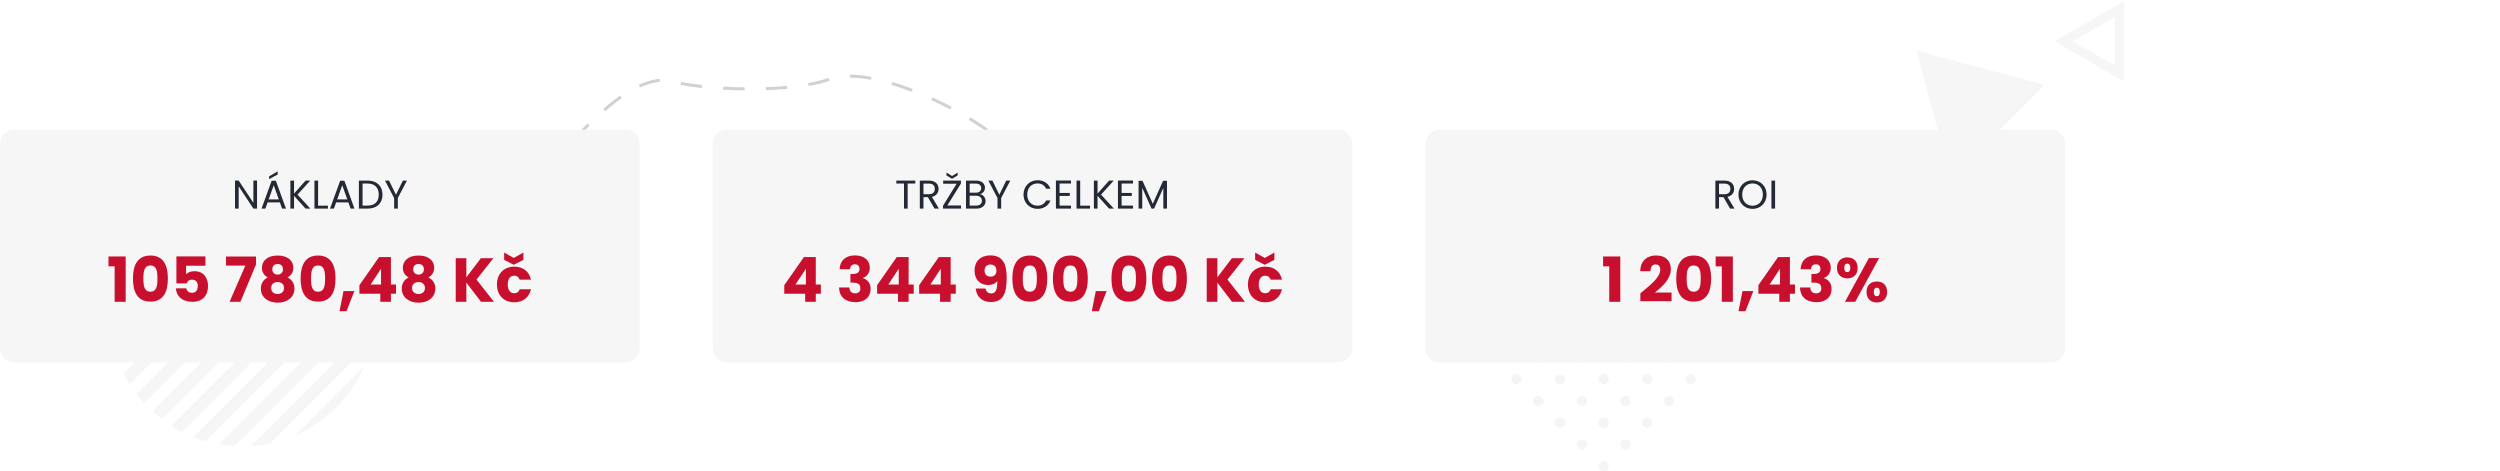 <svg width="1368" height="258" viewBox="0 0 1368 258" fill="none" xmlns="http://www.w3.org/2000/svg">
<g clip-path="url(#clip0_651_5855)">
<g clip-path="url(#clip1_651_5855)">
<path d="M197.227 138.592L99.592 236.263C97.612 235.282 95.696 234.178 93.853 232.958L193.958 132.853C195.18 134.688 196.272 136.605 197.227 138.592V138.592Z" fill="#F6F6F6"/>
<path d="M202.385 151.668L112.668 241.385C110.37 240.764 108.114 240 105.912 239.097L200.097 144.912C201 147.114 201.764 149.37 202.385 151.668Z" fill="#F6F6F6"/>
<path d="M205 167.251L128.25 244C125.534 243.865 122.829 243.562 120.15 243.092L204.056 159.151C204.556 161.826 204.871 164.532 205 167.251V167.251Z" fill="#F6F6F6"/>
<path d="M204.964 176.476C204.748 180.009 204.25 183.52 203.474 186.973L147.973 242.474C144.519 243.25 141.009 243.748 137.476 243.964L204.964 176.476Z" fill="#F6F6F6"/>
<path d="M199.08 200.704C191.764 217.427 178.42 230.784 161.704 238.116L199.08 200.704Z" fill="#F6F6F6"/>
<path d="M190.217 127.404L88.513 229.108C86.806 227.837 85.171 226.456 83.573 225.003L186.112 122.501C187.565 124.099 188.945 125.697 190.217 127.404Z" fill="#F6F6F6"/>
<path d="M181.536 117.888L78.924 220.536C77.471 218.937 76.091 217.303 74.82 215.596L176.523 113.892C178.339 115.091 179.865 116.471 181.536 117.888Z" fill="#F6F6F6"/>
<path d="M171.184 109.897L70.897 210.184C69.748 208.294 68.706 206.341 67.773 204.336L165.336 106.773C167.341 107.705 169.294 108.748 171.184 109.897V109.897Z" fill="#F6F6F6"/>
<path d="M159.125 103.903L64.904 198.124C64.056 195.921 63.293 193.669 62.615 191.368L152.368 101.615C154.658 102.263 156.913 103.027 159.125 103.903V103.903Z" fill="#F6F6F6"/>
<path d="M144.886 99.945L60.945 183.886C60.445 181.211 60.129 178.505 60 175.786L136.786 99C139.505 99.129 142.211 99.445 144.886 99.945V99.945Z" fill="#F6F6F6"/>
<path d="M127.597 99L60 166.597C60.216 163.063 60.714 159.553 61.489 156.099L117.063 100.526C120.528 99.738 124.051 99.228 127.597 99V99Z" fill="#F6F6F6"/>
<path d="M103.587 104.848L65.848 142.587C73.22 125.699 86.7 112.22 103.587 104.848V104.848Z" fill="#F6F6F6"/>
<path d="M103.587 104.848L65.848 142.587C73.22 125.699 86.7 112.22 103.587 104.848V104.848Z" fill="#F6F6F6"/>
<path d="M127.597 99L60 166.597C60.216 163.063 60.714 159.553 61.489 156.099L117.063 100.526C120.528 99.738 124.051 99.228 127.597 99V99Z" fill="#F6F6F6"/>
<path d="M144.886 99.945L60.945 183.886C60.445 181.211 60.129 178.505 60 175.786L136.786 99C139.505 99.129 142.211 99.445 144.886 99.945V99.945Z" fill="#F6F6F6"/>
<path d="M159.125 103.903L64.904 198.124C64.056 195.921 63.293 193.669 62.615 191.368L152.368 101.615C154.658 102.263 156.913 103.027 159.125 103.903V103.903Z" fill="#F6F6F6"/>
<path d="M171.184 109.897L70.897 210.184C69.748 208.294 68.706 206.341 67.773 204.336L165.336 106.773C167.341 107.705 169.294 108.748 171.184 109.897V109.897Z" fill="#F6F6F6"/>
<path d="M181.536 117.888L78.924 220.536C77.471 218.937 76.091 217.303 74.82 215.596L176.523 113.892C178.339 115.091 179.865 116.471 181.536 117.888Z" fill="#F6F6F6"/>
<path d="M190.217 127.404L88.513 229.108C86.806 227.837 85.171 226.456 83.573 225.003L186.112 122.501C187.565 124.099 188.945 125.697 190.217 127.404Z" fill="#F6F6F6"/>
<path d="M197.227 138.592L99.592 236.263C97.612 235.282 95.696 234.178 93.853 232.958L193.958 132.853C195.18 134.688 196.272 136.605 197.227 138.592V138.592Z" fill="#F6F6F6"/>
<path d="M202.385 151.668L112.668 241.385C110.37 240.764 108.114 240 105.912 239.097L200.097 144.912C201 147.114 201.764 149.37 202.385 151.668Z" fill="#F6F6F6"/>
<path d="M161.704 238.116L199.08 200.704C191.764 217.427 178.42 230.784 161.704 238.116V238.116Z" fill="#F6F6F6"/>
<path d="M204.964 176.476C204.748 180.009 204.25 183.52 203.474 186.973L147.973 242.474C144.519 243.25 141.009 243.748 137.476 243.964L204.964 176.476Z" fill="#F6F6F6"/>
<path d="M205 167.251L128.25 244C125.534 243.865 122.829 243.562 120.15 243.092L204.056 159.151C204.556 161.826 204.871 164.532 205 167.251V167.251Z" fill="#F6F6F6"/>
</g>
<path d="M540.278 71.324C522.124 57.98 476.372 35.226 453.693 43.384C431.014 51.543 382.297 48.819 368.873 44.704C345.352 37.493 312.065 78.687 304 88.134" stroke="#D1D1D1" stroke-width="1.669" stroke-dasharray="11.68 11.68"/>
<path opacity="0.05" d="M879.497 161.813C878.395 162.915 876.612 162.915 875.51 161.813C874.408 160.711 874.408 158.929 875.51 157.827C876.612 156.724 878.395 156.724 879.497 157.827C880.599 158.929 880.599 160.711 879.497 161.813ZM891.418 169.748C890.316 168.646 888.533 168.646 887.431 169.748C886.329 170.85 886.329 172.632 887.431 173.734C888.533 174.836 890.316 174.836 891.418 173.734C892.52 172.632 892.52 170.85 891.418 169.748ZM903.339 181.669C902.237 180.567 900.454 180.567 899.352 181.669C898.25 182.771 898.25 184.554 899.352 185.656C900.454 186.758 902.237 186.758 903.339 185.656C904.441 184.554 904.441 182.771 903.339 181.669ZM915.26 193.59C914.158 192.488 912.375 192.488 911.273 193.59C910.171 194.692 910.171 196.475 911.273 197.577C912.375 198.679 914.158 198.679 915.26 197.577C916.362 196.475 916.362 194.692 915.26 193.59ZM927.181 205.512C926.079 204.409 924.296 204.409 923.194 205.512C922.092 206.614 922.092 208.396 923.194 209.498C924.296 210.6 926.079 210.6 927.181 209.498C928.273 208.396 928.273 206.614 927.181 205.512ZM867.576 169.748C866.474 168.646 864.691 168.646 863.589 169.748C862.487 170.85 862.487 172.632 863.589 173.734C864.691 174.836 866.474 174.836 867.576 173.734C868.678 172.632 868.678 170.85 867.576 169.748ZM879.497 181.669C878.395 180.567 876.612 180.567 875.51 181.669C874.408 182.771 874.408 184.554 875.51 185.656C876.612 186.758 878.395 186.758 879.497 185.656C880.599 184.554 880.599 182.771 879.497 181.669ZM891.418 193.59C890.316 192.488 888.533 192.488 887.431 193.59C886.329 194.692 886.329 196.475 887.431 197.577C888.533 198.679 890.316 198.679 891.418 197.577C892.52 196.475 892.52 194.692 891.418 193.59ZM903.339 205.512C902.237 204.409 900.454 204.409 899.352 205.512C898.25 206.614 898.25 208.396 899.352 209.498C900.454 210.6 902.237 210.6 903.339 209.498C904.441 208.396 904.441 206.614 903.339 205.512ZM915.26 217.433C914.158 216.331 912.375 216.331 911.273 217.433C910.171 218.535 910.171 220.317 911.273 221.419C912.375 222.521 914.158 222.521 915.26 221.419C916.362 220.317 916.362 218.535 915.26 217.433ZM855.655 181.669C854.553 180.567 852.77 180.567 851.668 181.669C850.566 182.771 850.566 184.554 851.668 185.656C852.77 186.758 854.553 186.758 855.655 185.656C856.757 184.554 856.757 182.771 855.655 181.669ZM867.576 193.59C866.474 192.488 864.691 192.488 863.589 193.59C862.487 194.692 862.487 196.475 863.589 197.577C864.691 198.679 866.474 198.679 867.576 197.577C868.678 196.475 868.678 194.692 867.576 193.59ZM879.497 205.512C878.395 204.409 876.612 204.409 875.51 205.512C874.408 206.614 874.408 208.396 875.51 209.498C876.612 210.6 878.395 210.6 879.497 209.498C880.599 208.396 880.599 206.614 879.497 205.512ZM891.418 217.433C890.316 216.331 888.533 216.331 887.431 217.433C886.329 218.535 886.329 220.317 887.431 221.419C888.533 222.521 890.316 222.521 891.418 221.419C892.52 220.317 892.52 218.535 891.418 217.433ZM903.339 229.354C902.237 228.252 900.454 228.252 899.352 229.354C898.25 230.456 898.25 232.239 899.352 233.341C900.454 234.443 902.237 234.443 903.339 233.341C904.441 232.239 904.441 230.446 903.339 229.354ZM843.734 193.59C842.632 192.488 840.85 192.488 839.747 193.59C838.645 194.692 838.645 196.475 839.747 197.577C840.85 198.679 842.632 198.679 843.734 197.577C844.836 196.475 844.836 194.692 843.734 193.59ZM855.655 205.512C854.553 204.409 852.77 204.409 851.668 205.512C850.566 206.614 850.566 208.396 851.668 209.498C852.77 210.6 854.553 210.6 855.655 209.498C856.757 208.396 856.757 206.614 855.655 205.512ZM867.576 217.433C866.474 216.331 864.691 216.331 863.589 217.433C862.487 218.535 862.487 220.317 863.589 221.419C864.691 222.521 866.474 222.521 867.576 221.419C868.678 220.317 868.678 218.535 867.576 217.433ZM879.497 229.354C878.395 228.252 876.612 228.252 875.51 229.354C874.408 230.456 874.408 232.239 875.51 233.341C876.612 234.443 878.395 234.443 879.497 233.341C880.599 232.239 880.599 230.446 879.497 229.354ZM891.418 241.275C890.316 240.173 888.533 240.173 887.431 241.275C886.329 242.377 886.329 244.16 887.431 245.262C888.533 246.364 890.316 246.364 891.418 245.262C892.52 244.16 892.52 242.368 891.418 241.275ZM831.813 205.512C830.711 204.409 828.929 204.409 827.827 205.512C826.724 206.614 826.724 208.396 827.827 209.498C828.929 210.6 830.711 210.6 831.813 209.498C832.915 208.396 832.915 206.614 831.813 205.512ZM843.734 217.433C842.632 216.331 840.85 216.331 839.747 217.433C838.645 218.535 838.645 220.317 839.747 221.419C840.85 222.521 842.632 222.521 843.734 221.419C844.836 220.317 844.836 218.535 843.734 217.433ZM855.655 229.354C854.553 228.252 852.77 228.252 851.668 229.354C850.566 230.456 850.566 232.239 851.668 233.341C852.77 234.443 854.553 234.443 855.655 233.341C856.757 232.239 856.757 230.446 855.655 229.354ZM867.576 241.275C866.474 240.173 864.691 240.173 863.589 241.275C862.487 242.377 862.487 244.16 863.589 245.262C864.691 246.364 866.474 246.364 867.576 245.262C868.678 244.16 868.678 242.368 867.576 241.275ZM879.497 253.187C878.395 252.085 876.612 252.085 875.51 253.187C874.408 254.289 874.408 256.071 875.51 257.173C876.612 258.276 878.395 258.276 879.497 257.173C880.599 256.081 880.599 254.289 879.497 253.187Z" fill="#232935"/>
<g filter="url(#filter0_d_651_5855)">
<path d="M10 88.661C10 84.43 13.43 81 17.661 81H352.339C356.57 81 360 84.43 360 88.661V200.643C360 204.874 356.57 208.304 352.339 208.304H17.661C13.43 208.304 10 204.874 10 200.643V88.661Z" fill="#F6F6F6"/>
<path d="M148.655 108.796V120.984L140.603 108.796H138.601V124.152H140.603V111.942L148.655 124.152H150.657V108.796H148.655ZM164.366 124.152H166.478L160.956 108.906H158.646L153.102 124.152H155.214L156.446 120.742H163.134L164.366 124.152ZM157.26 106.508V108.004L161.946 105.496V103.758L157.26 106.508ZM162.562 119.114H157.018L159.79 111.37L162.562 119.114ZM177.21 124.152H179.828L172.81 116.496L179.762 108.818H177.232L170.896 115.924V108.818H168.894V124.152H170.896V117.156L177.21 124.152ZM182.064 108.818V124.152H189.434V122.524H184.066V108.818H182.064ZM201.856 124.152H203.968L198.446 108.906H196.136L190.592 124.152H192.704L193.936 120.742H200.624L201.856 124.152ZM200.052 119.114H194.508L197.28 111.37L200.052 119.114ZM211.158 108.818H206.384V124.152H211.158C216.196 124.152 219.298 121.27 219.298 116.518C219.298 111.766 216.196 108.818 211.158 108.818ZM208.386 122.502V110.446H211.158C215.162 110.446 217.252 112.778 217.252 116.518C217.252 120.258 215.162 122.502 211.158 122.502H208.386ZM225.679 118.366V124.152H227.681V118.366L232.675 108.818H230.453L226.669 116.584L222.885 108.818H220.663L225.679 118.366Z" fill="#232935"/>
<path d="M72.724 175.152H78.776V150.332H69.358V155.738H72.724V175.152ZM82.754 162.402C82.754 169.746 85.236 175.05 92.308 175.05C99.38 175.05 101.862 169.746 101.862 162.402C101.862 155.126 99.38 149.822 92.308 149.822C85.236 149.822 82.754 155.126 82.754 162.402ZM96.15 162.402C96.15 166.346 95.742 169.61 92.308 169.61C88.874 169.61 88.466 166.346 88.466 162.402C88.466 158.594 88.874 155.262 92.308 155.262C95.742 155.262 96.15 158.594 96.15 162.402ZM106.531 150.298V165.088H112.141C112.447 163.932 113.399 163.048 115.031 163.048C117.105 163.048 118.227 164.238 118.227 166.482C118.227 168.624 117.275 170.222 115.065 170.222C113.161 170.222 112.175 169.066 111.937 167.774H106.259C106.463 172.058 109.693 175.152 115.269 175.152C120.777 175.152 123.837 171.752 123.837 166.516C123.837 162.504 121.763 158.39 116.357 158.39C114.385 158.39 112.685 159.104 111.801 160.09V155.398H122.409V150.298H106.531ZM133.674 150.366V155.33H144.248L135.612 175.152H141.562L150.096 154.684V150.366H133.674ZM156.527 161.824C154.147 162.946 152.753 165.054 152.753 167.876C152.753 172.84 156.867 175.628 161.933 175.628C166.999 175.628 171.113 172.84 171.113 167.876C171.113 165.054 169.719 162.98 167.305 161.824C169.175 160.838 170.501 159.036 170.501 156.486C170.501 152.95 167.781 149.822 161.933 149.822C156.085 149.822 153.331 152.95 153.331 156.486C153.331 159.104 154.623 160.804 156.527 161.824ZM161.933 160.26C160.267 160.26 159.009 159.206 159.009 157.404C159.009 155.5 160.199 154.446 161.933 154.446C163.667 154.446 164.857 155.5 164.857 157.37C164.857 159.172 163.599 160.26 161.933 160.26ZM161.933 164.34C164.007 164.34 165.435 165.564 165.435 167.604C165.435 169.44 164.143 170.868 161.933 170.868C159.689 170.868 158.363 169.474 158.363 167.604C158.363 165.496 159.859 164.34 161.933 164.34ZM174.494 162.402C174.494 169.746 176.976 175.05 184.048 175.05C191.12 175.05 193.602 169.746 193.602 162.402C193.602 155.126 191.12 149.822 184.048 149.822C176.976 149.822 174.494 155.126 174.494 162.402ZM187.89 162.402C187.89 166.346 187.482 169.61 184.048 169.61C180.614 169.61 180.206 166.346 180.206 162.402C180.206 158.594 180.614 155.262 184.048 155.262C187.482 155.262 187.89 158.594 187.89 162.402ZM195.79 180.286H199.598L203.916 169.27H197.966L195.79 180.286ZM218.095 175.152H223.909V170.732H226.697V165.7H223.909V150.672H217.415L206.671 166.04V170.732H218.095V175.152ZM212.791 165.7L218.503 157.064V165.7H212.791ZM233.625 161.824C231.245 162.946 229.851 165.054 229.851 167.876C229.851 172.84 233.965 175.628 239.031 175.628C244.097 175.628 248.211 172.84 248.211 167.876C248.211 165.054 246.817 162.98 244.403 161.824C246.273 160.838 247.599 159.036 247.599 156.486C247.599 152.95 244.879 149.822 239.031 149.822C233.183 149.822 230.429 152.95 230.429 156.486C230.429 159.104 231.721 160.804 233.625 161.824ZM239.031 160.26C237.365 160.26 236.107 159.206 236.107 157.404C236.107 155.5 237.297 154.446 239.031 154.446C240.765 154.446 241.955 155.5 241.955 157.37C241.955 159.172 240.697 160.26 239.031 160.26ZM239.031 164.34C241.105 164.34 242.533 165.564 242.533 167.604C242.533 169.44 241.241 170.868 239.031 170.868C236.787 170.868 235.461 169.474 235.461 167.604C235.461 165.496 236.957 164.34 239.031 164.34ZM273.213 175.152H280.319L270.731 162.98L279.979 151.284H273.145L265.189 161.756V151.284H259.375V175.152H265.189V164.612L273.213 175.152ZM281.926 165.666C281.926 171.684 285.87 175.424 291.446 175.424C296.206 175.424 299.572 172.67 300.558 168.284H294.37C293.86 169.678 292.942 170.46 291.344 170.46C289.27 170.46 287.842 168.828 287.842 165.666C287.842 162.504 289.27 160.872 291.344 160.872C292.942 160.872 293.894 161.722 294.37 163.048H300.558C299.572 158.526 296.206 155.908 291.446 155.908C285.87 155.908 281.926 159.682 281.926 165.666ZM291.14 151.148L285.87 148.19V152.202L291.14 154.888L296.41 152.202V148.19L291.14 151.148Z" fill="#C8102E"/>
</g>
<g filter="url(#filter1_d_651_5855)">
<path d="M400 88.661C400 84.43 403.43 81 407.661 81H742.339C746.57 81 750 84.43 750 88.661V200.643C750 204.874 746.57 208.304 742.339 208.304H407.661C403.43 208.304 400 204.874 400 200.643V88.661Z" fill="#F6F6F6"/>
<path d="M500.467 110.446H504.669V124.152H506.671V110.446H510.851V108.818H500.467V110.446ZM521.521 113.328C521.521 115.044 520.531 116.276 518.265 116.276H515.317V110.468H518.265C520.553 110.468 521.521 111.59 521.521 113.328ZM513.315 108.818V124.152H515.317V117.882H517.737L521.389 124.152H523.787L519.937 117.728C522.511 117.156 523.589 115.286 523.589 113.328C523.589 110.82 521.873 108.818 518.265 108.818H513.315ZM535.83 108.818H526.106V110.556H533.454L526.018 122.568V124.152H535.874V122.414H528.394L535.83 110.402V108.818ZM530.968 106.31L527.91 104.44V106.024L530.968 107.828L534.004 106.024V104.44L530.968 106.31ZM547.314 119.84C547.314 121.512 546.126 122.502 544.146 122.502H540.604V117.09H544.08C546.038 117.09 547.314 118.146 547.314 119.84ZM546.918 112.954C546.918 114.516 545.84 115.44 543.97 115.44H540.604V110.468H543.926C545.884 110.468 546.918 111.436 546.918 112.954ZM549.316 120.038C549.316 118.146 547.952 116.54 546.28 116.254C547.754 115.77 548.964 114.648 548.964 112.712C548.964 110.578 547.336 108.818 544.102 108.818H538.602V124.152H544.322C547.49 124.152 549.316 122.348 549.316 120.038ZM555.834 118.366V124.152H557.836V118.366L562.83 108.818H560.608L556.824 116.584L553.04 108.818H550.818L555.834 118.366ZM570.059 116.474C570.059 121.072 573.425 124.284 577.715 124.284C581.037 124.284 583.677 122.634 584.821 119.686H582.423C581.587 121.512 579.959 122.546 577.715 122.546C574.503 122.546 572.105 120.214 572.105 116.474C572.105 112.712 574.503 110.38 577.715 110.38C579.959 110.38 581.587 111.414 582.423 113.262H584.821C583.677 110.292 581.037 108.62 577.715 108.62C573.425 108.62 570.059 111.876 570.059 116.474ZM596.051 108.796H587.801V124.152H596.051V122.502H589.803V117.222H595.391V115.572H589.803V110.446H596.051V108.796ZM599.081 108.818V124.152H606.451V122.524H601.083V108.818H599.081ZM616.893 124.152H619.511L612.493 116.496L619.445 108.818H616.915L610.579 115.924V108.818H608.577V124.152H610.579V117.156L616.893 124.152ZM629.997 108.796H621.747V124.152H629.997V122.502H623.749V117.222H629.337V115.572H623.749V110.446H629.997V108.796ZM633.026 124.152H635.028V112.778L640.11 124.152H641.518L646.578 112.8V124.152H648.58V108.928H646.446L640.814 121.512L635.182 108.928H633.026V124.152Z" fill="#232935"/>
<path d="M450.579 175.152H456.393V170.732H459.181V165.7H456.393V150.672H449.899L439.155 166.04V170.732H450.579V175.152ZM445.275 165.7L450.987 157.064V165.7H445.275ZM469.438 157.336H475.116C475.218 155.976 475.898 154.616 477.768 154.616C479.332 154.616 480.318 155.534 480.318 157.2C480.318 159.444 478.414 159.92 476.442 159.92H475.354V164.646H476.442C479.468 164.646 480.794 165.53 480.794 167.74C480.794 169.372 479.808 170.528 478.006 170.528C475.864 170.528 474.81 169.236 474.776 167.298H469.132C469.302 172.908 473.042 175.356 478.21 175.356C483.412 175.356 486.404 172.364 486.404 168.182C486.404 164.918 484.704 163.014 482.222 162.198V162.062C483.922 161.484 485.962 159.75 485.962 156.486C485.962 152.746 483.14 149.754 477.904 149.754C472.838 149.754 469.642 152.44 469.438 157.336ZM501.38 175.152H507.194V170.732H509.982V165.7H507.194V150.672H500.7L489.956 166.04V170.732H501.38V175.152ZM496.076 165.7L501.788 157.064V165.7H496.076ZM524.39 175.152H530.204V170.732H532.992V165.7H530.204V150.672H523.71L512.966 166.04V170.732H524.39V175.152ZM519.086 165.7L524.798 157.064V165.7H519.086ZM543.929 167.876C544.201 171.684 546.819 175.254 552.225 175.254C558.889 175.254 560.861 170.562 560.861 162.096C560.861 154.548 558.889 149.754 551.817 149.754C546.547 149.754 543.283 153.018 543.283 158.05C543.283 163.32 546.547 165.972 550.797 165.972C552.905 165.972 554.741 165.156 555.727 163.762C555.727 168.488 554.877 170.562 552.429 170.562C550.627 170.562 549.641 169.61 549.301 167.876H543.929ZM552.123 161.382C549.845 161.382 548.757 159.988 548.757 158.118C548.757 156.044 549.981 154.752 551.987 154.752C553.959 154.752 555.251 155.942 555.251 158.152C555.251 160.158 554.027 161.382 552.123 161.382ZM563.963 162.402C563.963 169.746 566.445 175.05 573.517 175.05C580.589 175.05 583.071 169.746 583.071 162.402C583.071 155.126 580.589 149.822 573.517 149.822C566.445 149.822 563.963 155.126 563.963 162.402ZM577.359 162.402C577.359 166.346 576.951 169.61 573.517 169.61C570.083 169.61 569.675 166.346 569.675 162.402C569.675 158.594 570.083 155.262 573.517 155.262C576.951 155.262 577.359 158.594 577.359 162.402ZM586.142 162.402C586.142 169.746 588.624 175.05 595.696 175.05C602.768 175.05 605.25 169.746 605.25 162.402C605.25 155.126 602.768 149.822 595.696 149.822C588.624 149.822 586.142 155.126 586.142 162.402ZM599.538 162.402C599.538 166.346 599.13 169.61 595.696 169.61C592.262 169.61 591.854 166.346 591.854 162.402C591.854 158.594 592.262 155.262 595.696 155.262C599.13 155.262 599.538 158.594 599.538 162.402ZM607.438 180.286H611.246L615.564 169.27H609.614L607.438 180.286ZM618.183 162.402C618.183 169.746 620.665 175.05 627.737 175.05C634.809 175.05 637.291 169.746 637.291 162.402C637.291 155.126 634.809 149.822 627.737 149.822C620.665 149.822 618.183 155.126 618.183 162.402ZM631.579 162.402C631.579 166.346 631.171 169.61 627.737 169.61C624.303 169.61 623.895 166.346 623.895 162.402C623.895 158.594 624.303 155.262 627.737 155.262C631.171 155.262 631.579 158.594 631.579 162.402ZM640.363 162.402C640.363 169.746 642.845 175.05 649.917 175.05C656.989 175.05 659.471 169.746 659.471 162.402C659.471 155.126 656.989 149.822 649.917 149.822C642.845 149.822 640.363 155.126 640.363 162.402ZM653.759 162.402C653.759 166.346 653.351 169.61 649.917 169.61C646.483 169.61 646.075 166.346 646.075 162.402C646.075 158.594 646.483 155.262 649.917 155.262C653.351 155.262 653.759 158.594 653.759 162.402ZM684.164 175.152H691.27L681.682 162.98L690.93 151.284H684.096L676.14 161.756V151.284H670.326V175.152H676.14V164.612L684.164 175.152ZM692.877 165.666C692.877 171.684 696.821 175.424 702.397 175.424C707.157 175.424 710.523 172.67 711.509 168.284H705.321C704.811 169.678 703.893 170.46 702.295 170.46C700.221 170.46 698.793 168.828 698.793 165.666C698.793 162.504 700.221 160.872 702.295 160.872C703.893 160.872 704.845 161.722 705.321 163.048H711.509C710.523 158.526 707.157 155.908 702.397 155.908C696.821 155.908 692.877 159.682 692.877 165.666ZM702.091 151.148L696.821 148.19V152.202L702.091 154.888L707.361 152.202V148.19L702.091 151.148Z" fill="#C8102E"/>
</g>
<g filter="url(#filter2_d_651_5855)">
<path d="M790 88.661C790 84.43 793.43 81 797.661 81H1132.34C1136.57 81 1140 84.43 1140 88.661V200.643C1140 204.874 1136.57 208.304 1132.34 208.304H797.661C793.43 208.304 790 204.874 790 200.643V88.661Z" fill="#F6F6F6"/>
<path d="M956.853 113.328C956.853 115.044 955.863 116.276 953.597 116.276H950.649V110.468H953.597C955.885 110.468 956.853 111.59 956.853 113.328ZM948.647 108.818V124.152H950.649V117.882H953.069L956.721 124.152H959.119L955.269 117.728C957.843 117.156 958.921 115.286 958.921 113.328C958.921 110.82 957.205 108.818 953.597 108.818H948.647ZM976.684 116.474C976.684 111.876 973.318 108.642 968.984 108.642C964.672 108.642 961.284 111.876 961.284 116.474C961.284 121.072 964.672 124.306 968.984 124.306C973.318 124.306 976.684 121.072 976.684 116.474ZM963.33 116.474C963.33 112.712 965.75 110.38 968.984 110.38C972.218 110.38 974.638 112.712 974.638 116.474C974.638 120.214 972.218 122.568 968.984 122.568C965.75 122.568 963.33 120.214 963.33 116.474ZM979.327 124.152H981.329V108.818H979.327V124.152Z" fill="#232935"/>
<path d="M890.576 175.152H896.628V150.332H887.21V155.738H890.576V175.152ZM907.606 174.812H924.674V170.086H915.494C919.438 167.06 924.3 162.708 924.3 157.268C924.3 153.086 921.784 149.788 916.14 149.788C911.618 149.788 907.708 152.372 907.538 158.39H913.148C913.148 156.044 914.168 154.684 915.902 154.684C917.67 154.684 918.486 155.84 918.486 157.642C918.486 161.824 912.876 166.142 907.606 170.494V174.812ZM927.234 162.402C927.234 169.746 929.716 175.05 936.788 175.05C943.86 175.05 946.342 169.746 946.342 162.402C946.342 155.126 943.86 149.822 936.788 149.822C929.716 149.822 927.234 155.126 927.234 162.402ZM940.63 162.402C940.63 166.346 940.222 169.61 936.788 169.61C933.354 169.61 932.946 166.346 932.946 162.402C932.946 158.594 933.354 155.262 936.788 155.262C940.222 155.262 940.63 158.594 940.63 162.402ZM952.168 175.152H958.22V150.332H948.802V155.738H952.168V175.152ZM961.313 180.286H965.121L969.439 169.27H963.489L961.313 180.286ZM983.618 175.152H989.432V170.732H992.22V165.7H989.432V150.672H982.938L972.194 166.04V170.732H983.618V175.152ZM978.314 165.7L984.026 157.064V165.7H978.314ZM995.272 157.336H1000.95C1001.05 155.976 1001.73 154.616 1003.6 154.616C1005.17 154.616 1006.15 155.534 1006.15 157.2C1006.15 159.444 1004.25 159.92 1002.28 159.92H1001.19V164.646H1002.28C1005.3 164.646 1006.63 165.53 1006.63 167.74C1006.63 169.372 1005.64 170.528 1003.84 170.528C1001.7 170.528 1000.64 169.236 1000.61 167.298H994.966C995.136 172.908 998.876 175.356 1004.04 175.356C1009.25 175.356 1012.24 172.364 1012.24 168.182C1012.24 164.918 1010.54 163.014 1008.06 162.198V162.062C1009.76 161.484 1011.8 159.75 1011.8 156.486C1011.8 152.746 1008.97 149.754 1003.74 149.754C998.672 149.754 995.476 152.44 995.272 157.336ZM1015.18 156.588C1015.18 160.362 1017.63 162.334 1020.86 162.334C1024.09 162.334 1026.5 160.362 1026.5 156.588C1026.5 152.814 1024.09 150.842 1020.86 150.842C1017.63 150.842 1015.18 152.814 1015.18 156.588ZM1020.82 154.242C1021.84 154.242 1022.49 154.956 1022.49 156.588C1022.49 158.186 1021.84 158.9 1020.82 158.9C1019.8 158.9 1019.19 158.186 1019.19 156.588C1019.19 154.956 1019.8 154.242 1020.82 154.242ZM1019.56 175.152H1025.17L1038.26 151.216H1032.65L1019.56 175.152ZM1031.36 169.78C1031.36 173.554 1033.78 175.526 1037.01 175.526C1040.24 175.526 1042.65 173.554 1042.65 169.78C1042.65 165.972 1040.24 164.034 1037.01 164.034C1033.78 164.034 1031.36 165.972 1031.36 169.78ZM1036.97 167.434C1037.99 167.434 1038.64 168.182 1038.64 169.78C1038.64 171.378 1037.99 172.092 1036.97 172.092C1035.95 172.092 1035.34 171.378 1035.34 169.78C1035.34 168.182 1035.95 167.434 1036.97 167.434Z" fill="#C8102E"/>
</g>
<path d="M1048.66 27.678L1118.84 46.482L1067.47 97.856L1048.66 27.678Z" fill="#F6F6F6"/>
<path d="M1159.74 4.993L1159.74 40.169L1129.27 22.581L1159.74 4.993Z" stroke="#F6F6F6" stroke-width="5.006"/>
</g>
<defs>
<filter id="filter0_d_651_5855" x="0" y="71" width="360" height="137.304" filterUnits="userSpaceOnUse" color-interpolation-filters="sRGB">
<feFlood flood-opacity="0" result="BackgroundImageFix"/>
<feColorMatrix in="SourceAlpha" type="matrix" values="0 0 0 0 0 0 0 0 0 0 0 0 0 0 0 0 0 0 127 0" result="hardAlpha"/>
<feOffset dx="-10" dy="-10"/>
<feComposite in2="hardAlpha" operator="out"/>
<feColorMatrix type="matrix" values="0 0 0 0 0.929 0 0 0 0 0.929 0 0 0 0 0.929 0 0 0 1 0"/>
<feBlend mode="normal" in2="BackgroundImageFix" result="effect1_dropShadow_651_5855"/>
<feBlend mode="normal" in="SourceGraphic" in2="effect1_dropShadow_651_5855" result="shape"/>
</filter>
<filter id="filter1_d_651_5855" x="390" y="71" width="360" height="137.304" filterUnits="userSpaceOnUse" color-interpolation-filters="sRGB">
<feFlood flood-opacity="0" result="BackgroundImageFix"/>
<feColorMatrix in="SourceAlpha" type="matrix" values="0 0 0 0 0 0 0 0 0 0 0 0 0 0 0 0 0 0 127 0" result="hardAlpha"/>
<feOffset dx="-10" dy="-10"/>
<feComposite in2="hardAlpha" operator="out"/>
<feColorMatrix type="matrix" values="0 0 0 0 0.929 0 0 0 0 0.929 0 0 0 0 0.929 0 0 0 1 0"/>
<feBlend mode="normal" in2="BackgroundImageFix" result="effect1_dropShadow_651_5855"/>
<feBlend mode="normal" in="SourceGraphic" in2="effect1_dropShadow_651_5855" result="shape"/>
</filter>
<filter id="filter2_d_651_5855" x="780" y="71" width="360" height="137.304" filterUnits="userSpaceOnUse" color-interpolation-filters="sRGB">
<feFlood flood-opacity="0" result="BackgroundImageFix"/>
<feColorMatrix in="SourceAlpha" type="matrix" values="0 0 0 0 0 0 0 0 0 0 0 0 0 0 0 0 0 0 127 0" result="hardAlpha"/>
<feOffset dx="-10" dy="-10"/>
<feComposite in2="hardAlpha" operator="out"/>
<feColorMatrix type="matrix" values="0 0 0 0 0.929 0 0 0 0 0.929 0 0 0 0 0.929 0 0 0 1 0"/>
<feBlend mode="normal" in2="BackgroundImageFix" result="effect1_dropShadow_651_5855"/>
<feBlend mode="normal" in="SourceGraphic" in2="effect1_dropShadow_651_5855" result="shape"/>
</filter>
<clipPath id="clip0_651_5855">
<rect width="1368" height="258" fill="white"/>
</clipPath>
<clipPath id="clip1_651_5855">
<rect width="145" height="145" fill="white" transform="translate(60 99)"/>
</clipPath>
</defs>
</svg>

